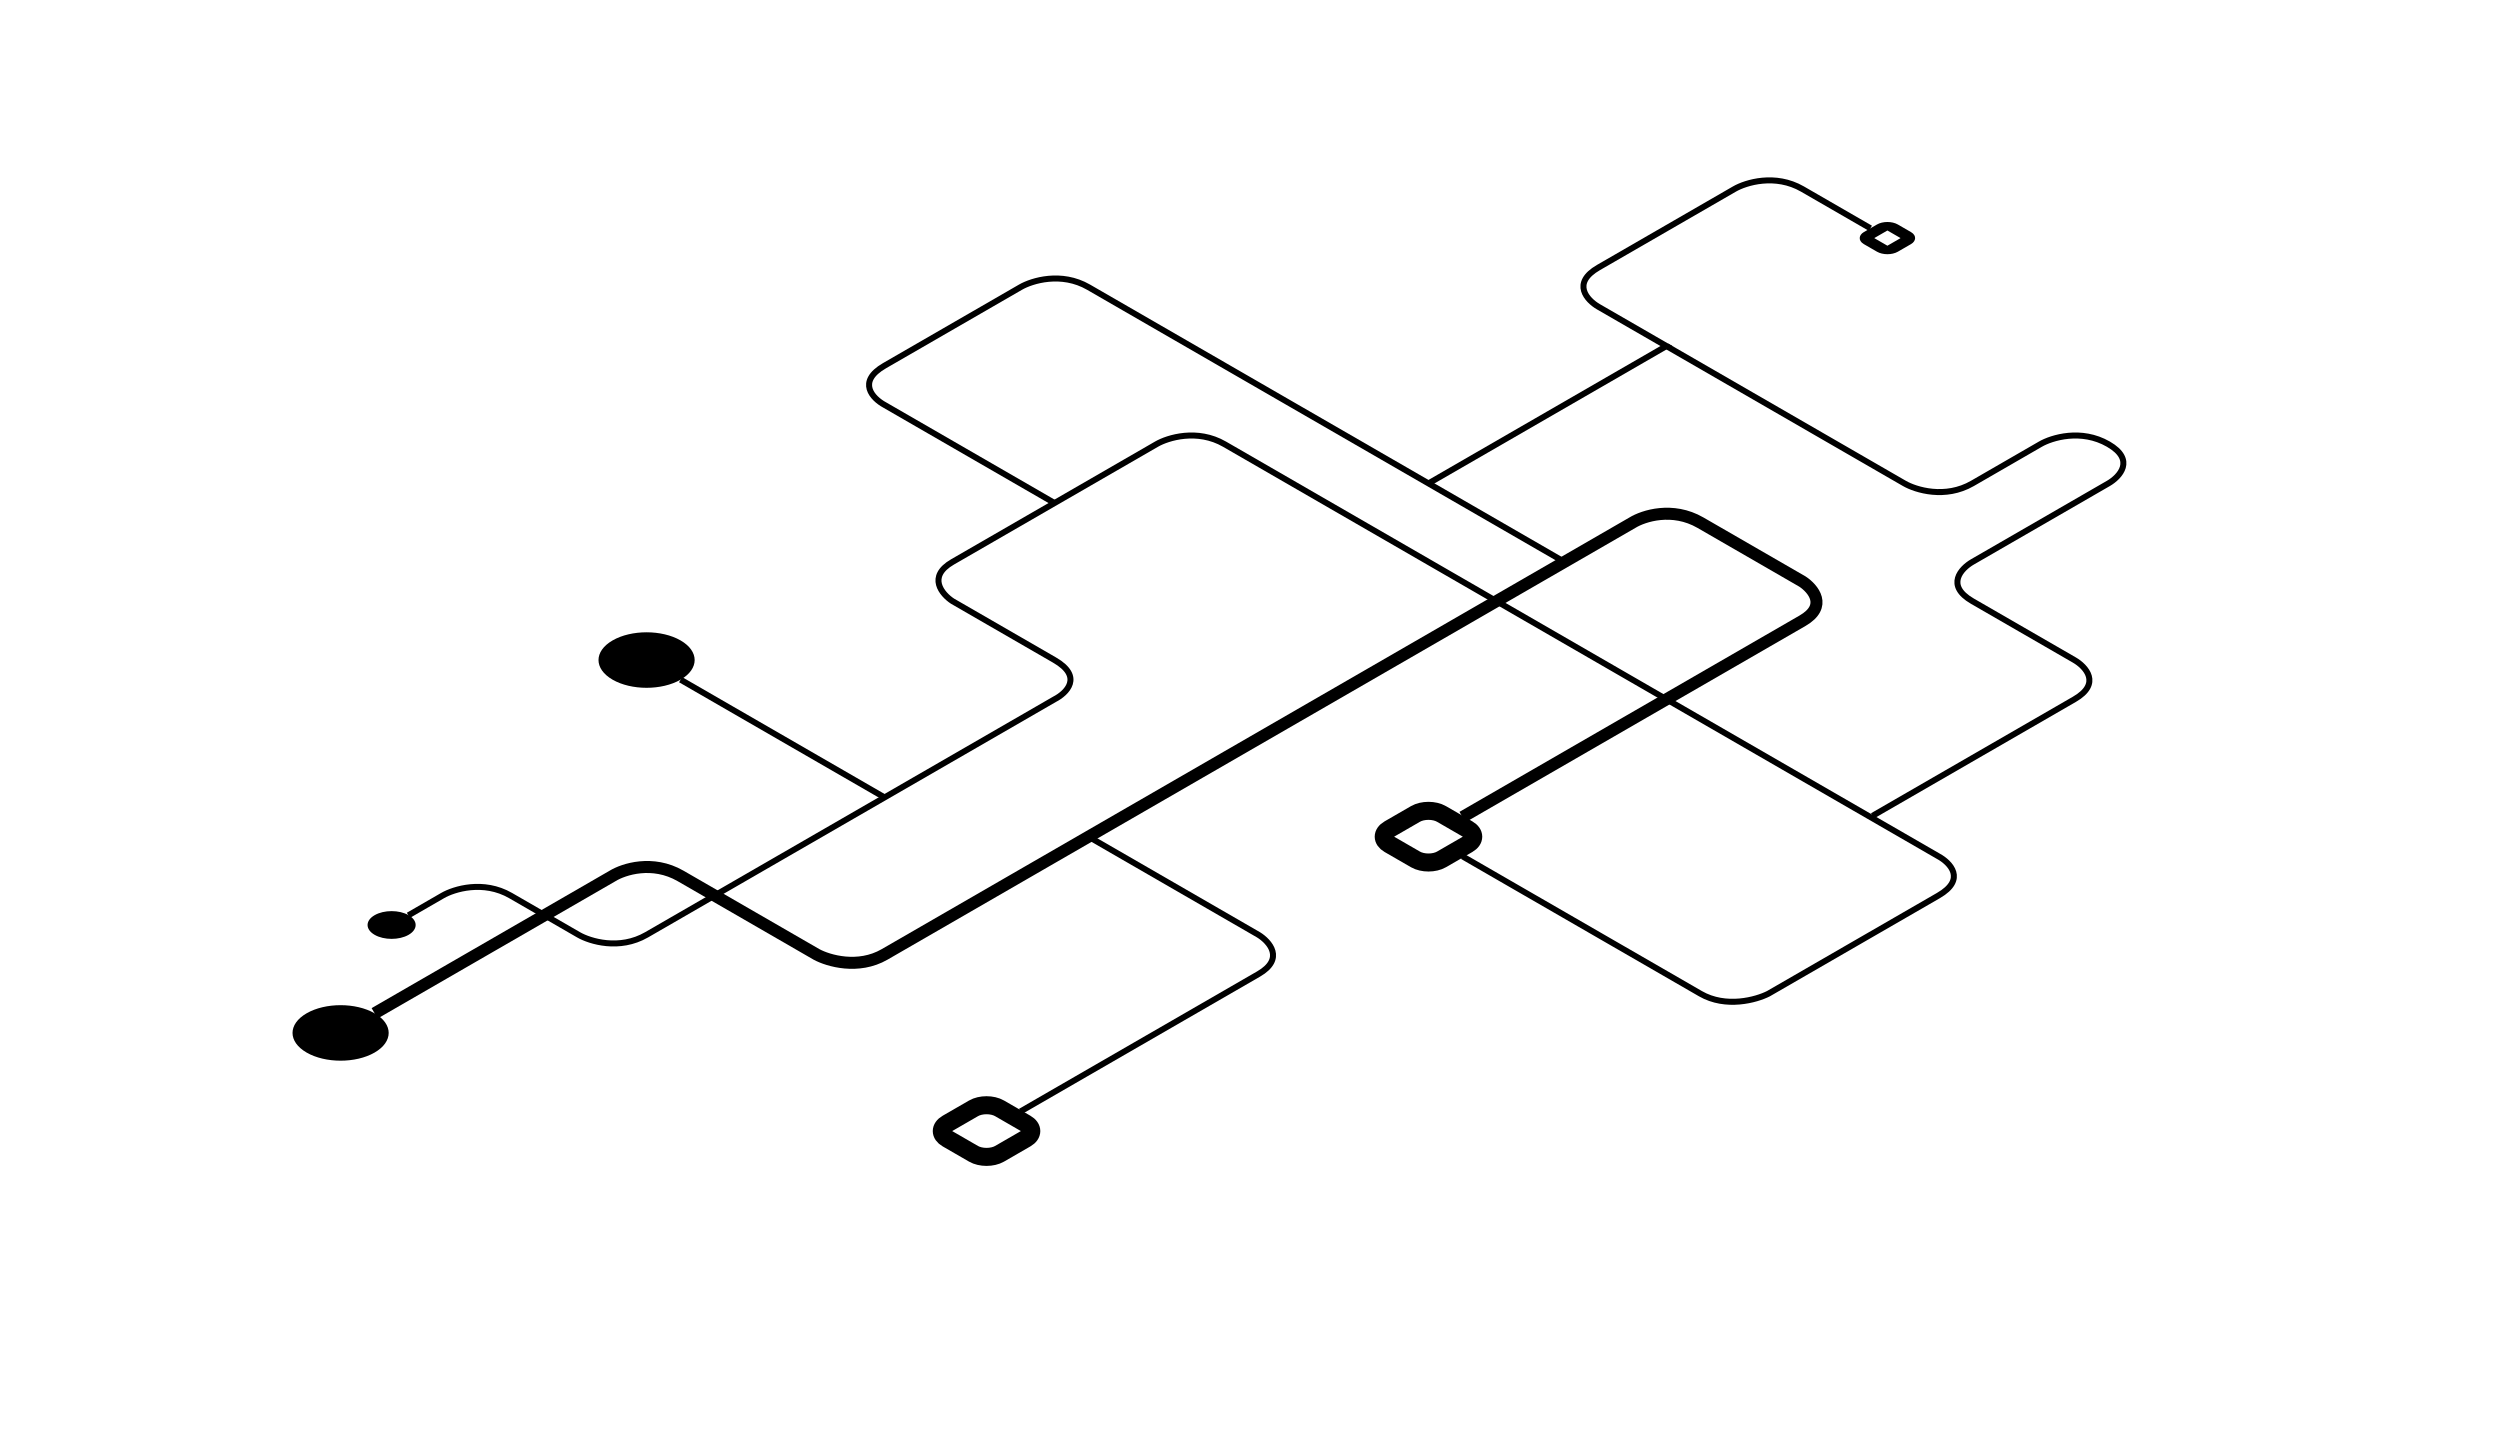 <svg width="416" height="241" viewBox="0 0 416 241" fill="none" xmlns="http://www.w3.org/2000/svg">
<path d="M67.949 152.312L73.65 149.021C75.535 147.932 80.438 146.408 84.963 149.021C89.489 151.633 94.391 154.463 96.277 155.552C98.163 156.64 103.065 158.164 107.591 155.552C112.116 152.939 124.561 145.755 130.218 142.489L175.473 116.363C177.476 115.343 180.281 112.608 175.473 109.832C170.665 107.056 162.156 102.144 158.502 100.035C156.735 98.878 154.26 95.953 158.502 93.504C162.745 91.054 182.898 79.42 192.444 73.909C194.329 72.821 199.232 71.297 203.757 73.909C208.283 76.522 284.839 120.718 322.551 142.489C324.496 143.544 327.218 146.326 322.551 149.021C317.884 151.715 301.75 161.029 294.267 165.349C292.263 166.37 287.196 167.798 282.953 165.349C278.711 162.9 254.787 149.089 243.355 142.489" stroke="black"/>
<path d="M244.249 140.473L239.864 143.005C238.668 143.695 236.729 143.695 235.533 143.005L231.148 140.473C229.952 139.783 229.952 138.664 231.148 137.974L235.533 135.442C236.729 134.752 238.668 134.752 239.864 135.442L242.056 136.708L244.249 137.974C245.445 138.664 245.445 139.783 244.249 140.473Z" stroke="black" stroke-width="3"/>
<path d="M170.71 189.459L166.325 191.991C165.129 192.681 163.19 192.681 161.994 191.991L157.609 189.459C156.413 188.769 156.413 187.65 157.609 186.959L161.994 184.428C163.19 183.737 165.129 183.737 166.325 184.428L168.517 185.693L170.71 186.959C171.906 187.65 171.906 188.769 170.71 189.459Z" stroke="black" stroke-width="3"/>
<path d="M62.336 168.615L101.934 145.755C103.761 144.632 108.581 143.061 113.248 145.755C117.915 148.449 130.277 155.586 135.875 158.818C137.82 159.872 142.805 161.349 147.189 158.818C151.573 156.287 235.754 107.689 271.64 86.972C273.466 85.85 278.286 84.278 282.953 86.972C287.62 89.666 296.212 94.626 299.924 96.769C301.692 97.926 304.167 100.852 299.924 103.301C295.681 105.75 256.673 128.27 243.355 135.958" stroke="black" stroke-width="2"/>
<path d="M175.473 83.707L147.189 67.378C145.244 66.323 142.522 63.541 147.189 60.847C151.856 58.152 164.218 51.016 169.816 47.784C171.702 46.695 176.604 45.171 181.13 47.784C185.655 50.396 235.813 79.352 260.326 93.504" stroke="black"/>
<path d="M181.13 139.223L209.414 155.552C211.241 156.674 213.798 159.552 209.414 162.083C205.03 164.614 181.189 178.378 169.816 184.943" stroke="black"/>
<path d="M147.189 132.692L113.248 113.098" stroke="black"/>
<circle cx="6.532" cy="6.532" r="6.532" transform="matrix(0.866 0.5 -0.866 0.5 107.591 103.301)" fill="black"/>
<circle cx="6.532" cy="6.532" r="6.532" transform="matrix(0.866 0.5 -0.866 0.5 56.677 165.348)" fill="black"/>
<circle cx="3.266" cy="3.266" r="3.266" transform="matrix(0.866 0.5 -0.866 0.5 65.164 150.654)" fill="black"/>
<path d="M237.698 80.441L277.296 57.581L265.983 51.05C264.097 49.961 261.457 47.131 265.983 44.518C270.508 41.906 282.953 34.721 288.61 31.455C290.496 30.367 295.398 28.843 299.924 31.455C304.449 34.068 309.352 36.898 311.238 37.987" stroke="black"/>
<rect y="1" width="4.532" height="4.532" rx="1" transform="matrix(0.866 0.5 -0.866 0.5 314.932 36.854)" stroke="black" stroke-width="2"/>
<path d="M277.296 57.581L316.894 80.441C318.78 81.529 323.683 83.053 328.208 80.441C332.734 77.828 337.636 74.998 339.522 73.909C341.407 72.821 346.31 71.297 350.836 73.909C355.361 76.522 352.721 79.352 350.836 80.441L328.208 93.504C326.322 94.592 323.683 97.422 328.208 100.035C332.734 102.648 341.407 107.655 345.179 109.832C347.064 110.921 349.704 113.751 345.179 116.364C340.653 118.976 320.901 130.379 311.591 135.754" stroke="black"/>
</svg>
